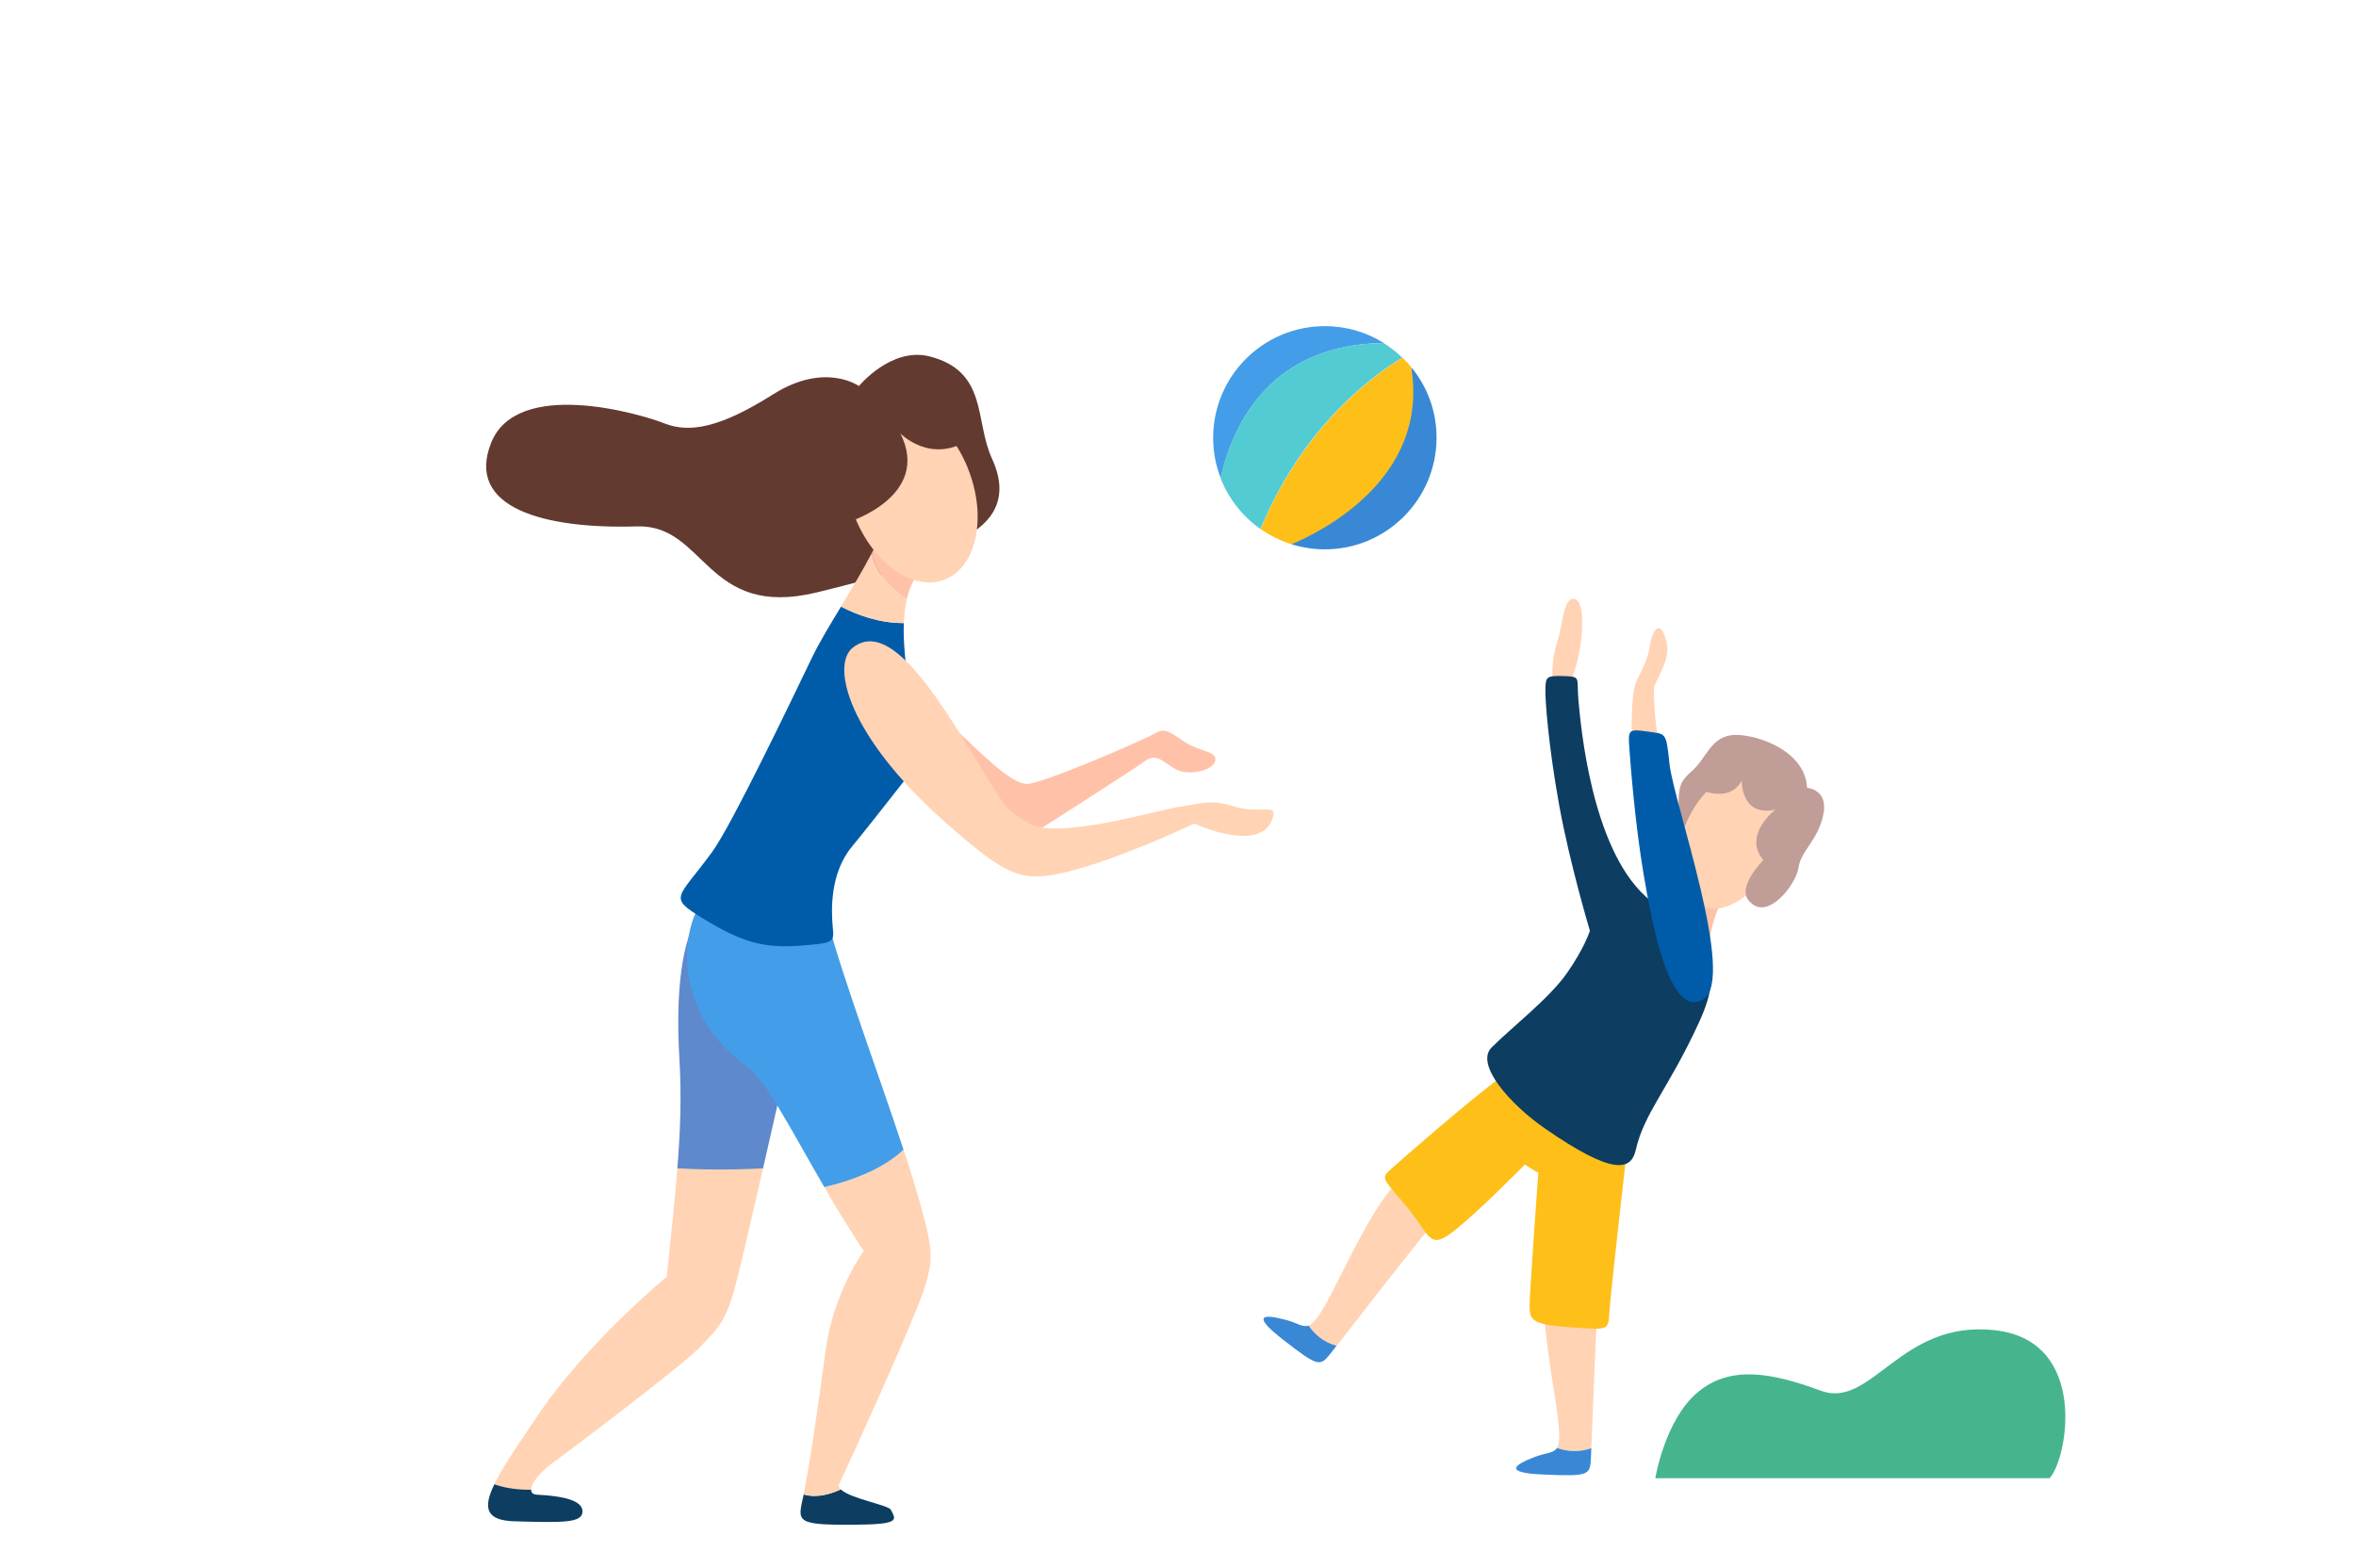 <?xml version="1.0" encoding="utf-8"?>
<!-- Generator: Adobe Illustrator 27.4.1, SVG Export Plug-In . SVG Version: 6.00 Build 0)  -->
<svg version="1.1" xmlns="http://www.w3.org/2000/svg" xmlns:xlink="http://www.w3.org/1999/xlink" x="0px" y="0px" width="1160px"
	 height="772px" viewBox="0 0 1160 772" enable-background="new 0 0 1160 772" xml:space="preserve">
<g id="Kinderwagen">
</g>
<g id="Papa">
	<path fill="#46B58D" d="M1009.1,727.9H815c0,0,4.7-28.5,20.5-42c15.8-13.6,35.9-10.4,61-1.1c25.1,9.3,39.1-35,85.6-29.8
		C1028.6,660.1,1018.1,718.4,1009.1,727.9z"/>
</g>
<g id="Ballspiel">
	<path fill-rule="evenodd" clip-rule="evenodd" fill="#633A30" d="M422.9,190.1c0,0-16.6-12.1-42.3,4.1
		c-25.8,16.3-41,19.2-53.4,14.3c-12.4-4.9-72.7-22.4-85.4,9.6c-12.7,32,26.1,42.5,71.9,41.1c33.9-1,33.6,45.8,88.5,32.5
		c55-13.3,52.4-17.6,68.5-25c16.1-7.4,27.6-19.4,17.7-40.9c-8.6-18.7-1.9-42.9-30.7-50.3C438.8,170.7,422.9,190.1,422.9,190.1
		L422.9,190.1z"/>
	<path fill-rule="evenodd" clip-rule="evenodd" fill="#0D3D61" d="M243.4,730.9c7.6-3.6,14.9-6,18.1,2.7c0,1.4,0.9,2.3,3,2.4
		c13.5,0.7,22.6,3,22.3,8.5c-0.4,5.4-9.4,5.3-33.5,4.6C239.2,748.7,237.7,742.5,243.4,730.9L243.4,730.9z"/>
	<path fill-rule="evenodd" clip-rule="evenodd" fill="#3888D6" d="M694.9,180.9c7.8,9.4,12.4,21.5,12.4,34.6c0,30.3-24.6,55-55,55
		c-5.7,0-11.2-0.9-16.4-2.5c6.9-10,54.4-39.1,59.1-86.1L694.9,180.9L694.9,180.9z"/>
	<path fill-rule="evenodd" clip-rule="evenodd" fill="#FFBF19" d="M635.9,268c-5.5-1.7-10.6-4.3-15.2-7.5
		c20.1-48.3,52-73.4,69.8-84.4c1.6,1.5,3,3.1,4.4,4.8l0.1,1C703.2,236,650.2,262,635.9,268L635.9,268z"/>
	<path fill-rule="evenodd" clip-rule="evenodd" fill="#449DE8" d="M601,235.3c-2.4-6.1-3.7-12.8-3.7-19.7c0-30.3,24.6-55,55-55
		c10.6,0,20.6,3,29,8.3C626.1,169.6,607.3,207.9,601,235.3L601,235.3z"/>
	<path fill-rule="evenodd" clip-rule="evenodd" fill="#53CBD2" d="M681.2,168.9c3.3,2.1,6.5,4.5,9.2,7.2
		c-17.8,10.9-49.7,36-69.8,84.4c-8.8-6.2-15.7-14.9-19.7-25.2C607.3,207.9,626.1,169.6,681.2,168.9L681.2,168.9z"/>
	<path fill-rule="evenodd" clip-rule="evenodd" fill="#5E89CC" d="M333.5,575.3c1.5-18.9,2.1-35.3,1-54.1c-2-34,1.5-57.7,9.1-70.1
		c7.6-12.4,41.8,81.5,41.8,81.5s-4.6,20.1-9.7,42.7C357.6,593.8,343,590.7,333.5,575.3L333.5,575.3z"/>
	<path fill-rule="evenodd" clip-rule="evenodd" fill="#FFD3B3" d="M375.7,575.3c-5.2,22.5-10.9,47.5-13.5,57.3
		c-5,19.8-10.6,23.3-18.6,31.7c-8.1,8.4-64.2,50.8-72.1,56.5c-5.5,4-10.1,9.6-10,12.8c-5.4,0-11.9-0.5-18.1-2.7
		c4-8.4,11.7-19.6,21.1-33.5c24.5-36.5,63.8-68.7,63.8-68.7c2.2-21.2,4-38.1,5.2-53.4C344.2,575.9,359,576.2,375.7,575.3
		L375.7,575.3z"/>
	<path fill-rule="evenodd" clip-rule="evenodd" fill="#0D3D61" d="M414,733.4c4.5,4.5,23.4,7.7,24.6,10c2.8,5.3,4.7,7.3-19.7,7.4
		c-28.1,0.1-26-1.8-23.2-14.9C401.9,737.8,408.9,735.8,414,733.4L414,733.4z"/>
	<path fill-rule="evenodd" clip-rule="evenodd" fill="#449DE8" d="M405.9,584.6c-17.3-29.7-28.7-52.8-38.9-60.1
		c-30.8-21.9-34.2-58.6-22.5-79c14.4-25.1,63.2-11.1,62,0c-1.1,9.9,25.3,80.8,38.4,120.7C434.3,576.2,418.4,581.7,405.9,584.6
		L405.9,584.6z"/>
	<path fill-rule="evenodd" clip-rule="evenodd" fill="#FFD3B3" d="M444.9,566.1l4,12.5c10.6,35,10.9,39.5,6.9,53.8
		c-4,14.3-39.7,92.4-42.6,98.2c-0.5,1-0.2,1.9,0.8,2.7c-5.1,2.4-12.1,4.5-18.4,2.4l0.3-1.2c2.9-14.3,6.7-40.5,10.6-69.5
		c3.9-29,18.8-49,18.8-49c-7.3-11-13.7-21.5-19.4-31.4C418.4,581.7,434.3,576.2,444.9,566.1L444.9,566.1z"/>
	<path fill-rule="evenodd" clip-rule="evenodd" fill="#005CA9" d="M414.1,298.7c7.5,3.9,18.6,8.2,30.9,8.1c-0.3,8,0.5,17.9,2.4,30.6
		c5.1,33.1,10.3,31,10.3,31s-27.5,35.5-38.4,48.7c-10.8,13.2-10,31.5-9.3,39.2c0.7,7.7,1.1,8.1-16.7,9.4
		c-17.8,1.3-28.8-2.2-46.8-13.2c-18-11-13-9.5,4.2-33.1c9.7-13.3,39.5-75.7,48.9-95.2C403.3,316.5,408.6,307.7,414.1,298.7
		L414.1,298.7z"/>
	<path fill-rule="evenodd" clip-rule="evenodd" fill="#FFC2A8" d="M429.3,272.2c2.6-4.9,4.9-9.8,6.6-14.4
		c8-21.3,27.3,10.3,18.3,21.4c-3.6,4.4-6.2,9.4-7.7,15.8C442,292.1,431.1,284,429.3,272.2L429.3,272.2z"/>
	<path fill-rule="evenodd" clip-rule="evenodd" fill="#FFD3B3" d="M429.3,272.2c1.9,11.8,12.7,19.9,17.2,22.8
		c-0.8,3.4-1.3,7.3-1.5,11.8c-12.4,0.1-23.4-4.2-30.9-8.1C419.3,289.9,424.8,280.9,429.3,272.2L429.3,272.2z"/>
	<path fill-rule="evenodd" clip-rule="evenodd" fill="#FFD3B3" d="M435.9,198.9c16.5-3.2,35.7,13.7,42.8,37.9
		c7.1,24.1-0.5,46.4-17.1,49.6c-16.5,3.2-35.7-13.7-42.8-37.9C411.7,224.4,419.3,202.2,435.9,198.9L435.9,198.9z"/>
	<path fill-rule="evenodd" clip-rule="evenodd" fill="#FFC2A8" d="M467.4,356.1c16.6,15.8,30,29.5,38.1,29.9
		c6.8,0.4,58-21.8,63.2-24.9c5.2-3.1,7.5-0.3,15,4.5c7.5,4.7,15.8,4.2,14.6,9.2c-1.3,4.9-13.3,7.2-19.2,4.1c-5.9-3-9.3-8.6-15.4-4.1
		c-6.1,4.5-61.1,39.5-61.1,39.5l-22.2-23.2C480.3,390.9,450.8,340.3,467.4,356.1L467.4,356.1z"/>
	<path fill-rule="evenodd" clip-rule="evenodd" fill="#FFD3B3" d="M470.7,358.2c24.8,39.4,22.1,39.1,36.1,47.3
		c14,8.2,62-6.4,74.3-8.3c12.3-1.9,15.7-3.5,26.9,0c11.2,3.5,20.1-1.1,19,4.1c-4.2,20.4-39,4.2-39,4.2s-34.4,16.5-61,23.4
		c-24,6.2-30.9,2.9-60.9-23.4c-48.9-43-57.1-78.3-46.1-86.7C431.2,310.3,446,318.7,470.7,358.2L470.7,358.2z"/>
	<path fill-rule="evenodd" clip-rule="evenodd" fill="#633A30" d="M418.2,256.9c0,0,40.5-12.8,25.1-43.5c0,0,15.1,15.7,34.4,2.7
		c19.3-12.9-24.4-29.6-24.4-29.6l-42.4,20.3L418.2,256.9L418.2,256.9z"/>
	<g>
		<path fill-rule="evenodd" clip-rule="evenodd" fill="#FFD3B3" d="M766.5,713c1.2-1.8,1.5-5.1,0.9-11.8
			c-1.5-16.1-11.9-63.4-4.9-74.9c7-11.5,26-13.2,24.5,9.8c-1.4,20.1-2.8,61.2-3.5,76.9C777.3,715.3,771.5,714.7,766.5,713L766.5,713
			z"/>
		<path fill-rule="evenodd" clip-rule="evenodd" fill="#3888D6" d="M658.1,662.6l-3.1,4c-5.1,6.4-6.1,6.4-23.1-6.8
			c-17-13.2-8.7-12.5,1.1-9.9c5.7,1.5,8.4,3.9,11.4,2.8C647.3,657,651.7,660.9,658.1,662.6L658.1,662.6z"/>
		<path fill-rule="evenodd" clip-rule="evenodd" fill="#C09D97" d="M889.7,387.9c0,0,10.7,0.7,8,13.4c-2.7,12.7-11,17.5-12.2,26
			c-1.2,8.5-16.5,28.1-25.1,15.2c-2.3-3.5,13.8-14.9,13.8-14.9s-44.7,5.3-46.7-16.8c-1.9-22.1-1.7-24.8,5.5-31.1
			c7.1-6.3,9-15.8,18.8-17.6C861.6,360.4,888.9,368.4,889.7,387.9L889.7,387.9z"/>
		<path fill-rule="evenodd" clip-rule="evenodd" fill="#FFC2A8" d="M840.8,468.8c0,0,1.5-17.8,8.6-27.5c7.1-9.7-18.9-10.2-18.9-10.2
			s-11.8,23.9-7.7,31.2C826.8,469.7,840.8,468.8,840.8,468.8L840.8,468.8z"/>
		<path fill-rule="evenodd" clip-rule="evenodd" fill="#FFD3B3" d="M866.9,381.1c11.6,5.4,14.4,24.3,6.1,42.2
			c-8.3,17.9-24.4,28.1-36.1,22.8c-11.6-5.4-14.4-24.3-6.1-42.2C839.1,385.9,855.2,375.7,866.9,381.1L866.9,381.1z"/>
		<path fill-rule="evenodd" clip-rule="evenodd" fill="#FFD3B3" d="M764.5,337.6c-0.5-8.8,0-14.5,2.4-22c2.4-7.5,3-22.9,8.8-20.5
			c5.8,2.5,3.6,27.7-3.1,42.3C765.8,352,765,346.5,764.5,337.6L764.5,337.6z"/>
		<path fill-rule="evenodd" clip-rule="evenodd" fill="#FFD3B3" d="M644.3,652.7c2-0.7,4.2-3.3,7.6-9c8.2-14,27.2-58.4,39.7-63.7
			c12.4-5.3,28.9,4.4,14.2,22.2c-12.8,15.5-38,48.1-47.6,60.4C651.7,660.9,647.3,657,644.3,652.7L644.3,652.7z"/>
		<path fill-rule="evenodd" clip-rule="evenodd" fill="#3888D6" d="M783.5,713.1l-0.2,5.1c-0.4,8.2-1.2,8.8-22.7,7.9
			c-21.5-0.8-14.4-5.1-4.9-8.7c5.5-2.1,9.1-1.7,10.9-4.4C771.4,714.7,777.3,715.3,783.5,713.1L783.5,713.1z"/>
		<path fill-rule="evenodd" clip-rule="evenodd" fill="#FFBF19" d="M739.8,529.8c-16.1,11.7-49.7,41.2-55,45.9
			c-5.3,4.7-3.7,4.7,7.9,18.6c11.5,13.8,10.6,21.7,23.1,11.9c12.5-9.8,35-32.8,35-32.8s4.1,2.9,6.6,4c0,0-4.2,57.9-4.3,65.5
			c-0.1,7.5,1.6,9.4,20.7,10.7c19.1,1.2,17.9,1.9,18.7-8.9c0.8-10.7,8.8-81,8.8-81S756,518.1,739.8,529.8L739.8,529.8z"/>
		<path fill-rule="evenodd" clip-rule="evenodd" fill="#0D3D61" d="M770,332.9c8.8,0.3,6.1,0.7,7.2,12.4c1.1,11.7,6.2,71.5,32.9,96
			c26.7,24.4,41.3,30,26.3,62.4c-14.9,32.4-26.9,44.3-31,62.5c-2.3,10.3-11.2,12.7-44.7-10.5c-17.2-11.9-34.6-31.6-26.3-39.9
			c10.2-10.2,28.2-24,37-36.5c8.8-12.5,11.4-21,11.4-21s-9.8-32.5-15.2-62.2c-5.3-29.7-6.9-51.6-6.7-57.1
			C761.1,333.5,761.2,332.6,770,332.9L770,332.9z"/>
		<path fill-rule="evenodd" clip-rule="evenodd" fill="#FFD3B3" d="M803.5,369.7c-0.2-11-0.5-28.5,2.2-34.2c3.4-7.2,5.7-11,6.5-16.9
			c0.8-5.9,4.5-15.5,8-3.7c2.4,7.9-1.5,13.8-5.7,23c-0.5,1.1,0,17.3,2.4,28.3C822.8,393.9,803.6,377.6,803.5,369.7L803.5,369.7z"/>
		<path fill-rule="evenodd" clip-rule="evenodd" fill="#005CA9" d="M811,360.2c9.3,1.4,9.3-0.3,11,16c2,18.8,33.1,106,16.6,115.9
			c-16.5,9.9-25.1-36.6-29.3-61.3c-4.2-24.7-6.5-54.1-7.1-62.7C801.6,359.6,801.7,358.8,811,360.2L811,360.2z"/>
		<path fill-rule="evenodd" clip-rule="evenodd" fill="#C09D97" d="M835.5,388.1c0,0,15.4,8.3,22.1-3.7c0,0-0.7,17.9,16.5,14.3
			c0,0-16.3,12.5-5.9,24.8c0,0-13.4,13.6-7,20c6.5,6.5,19.2-18.7,19.2-18.7l5.1-31.4L873.4,376l-19.9-6.7L835.5,388.1L835.5,388.1z"
			/>
	</g>
</g>
</svg>
